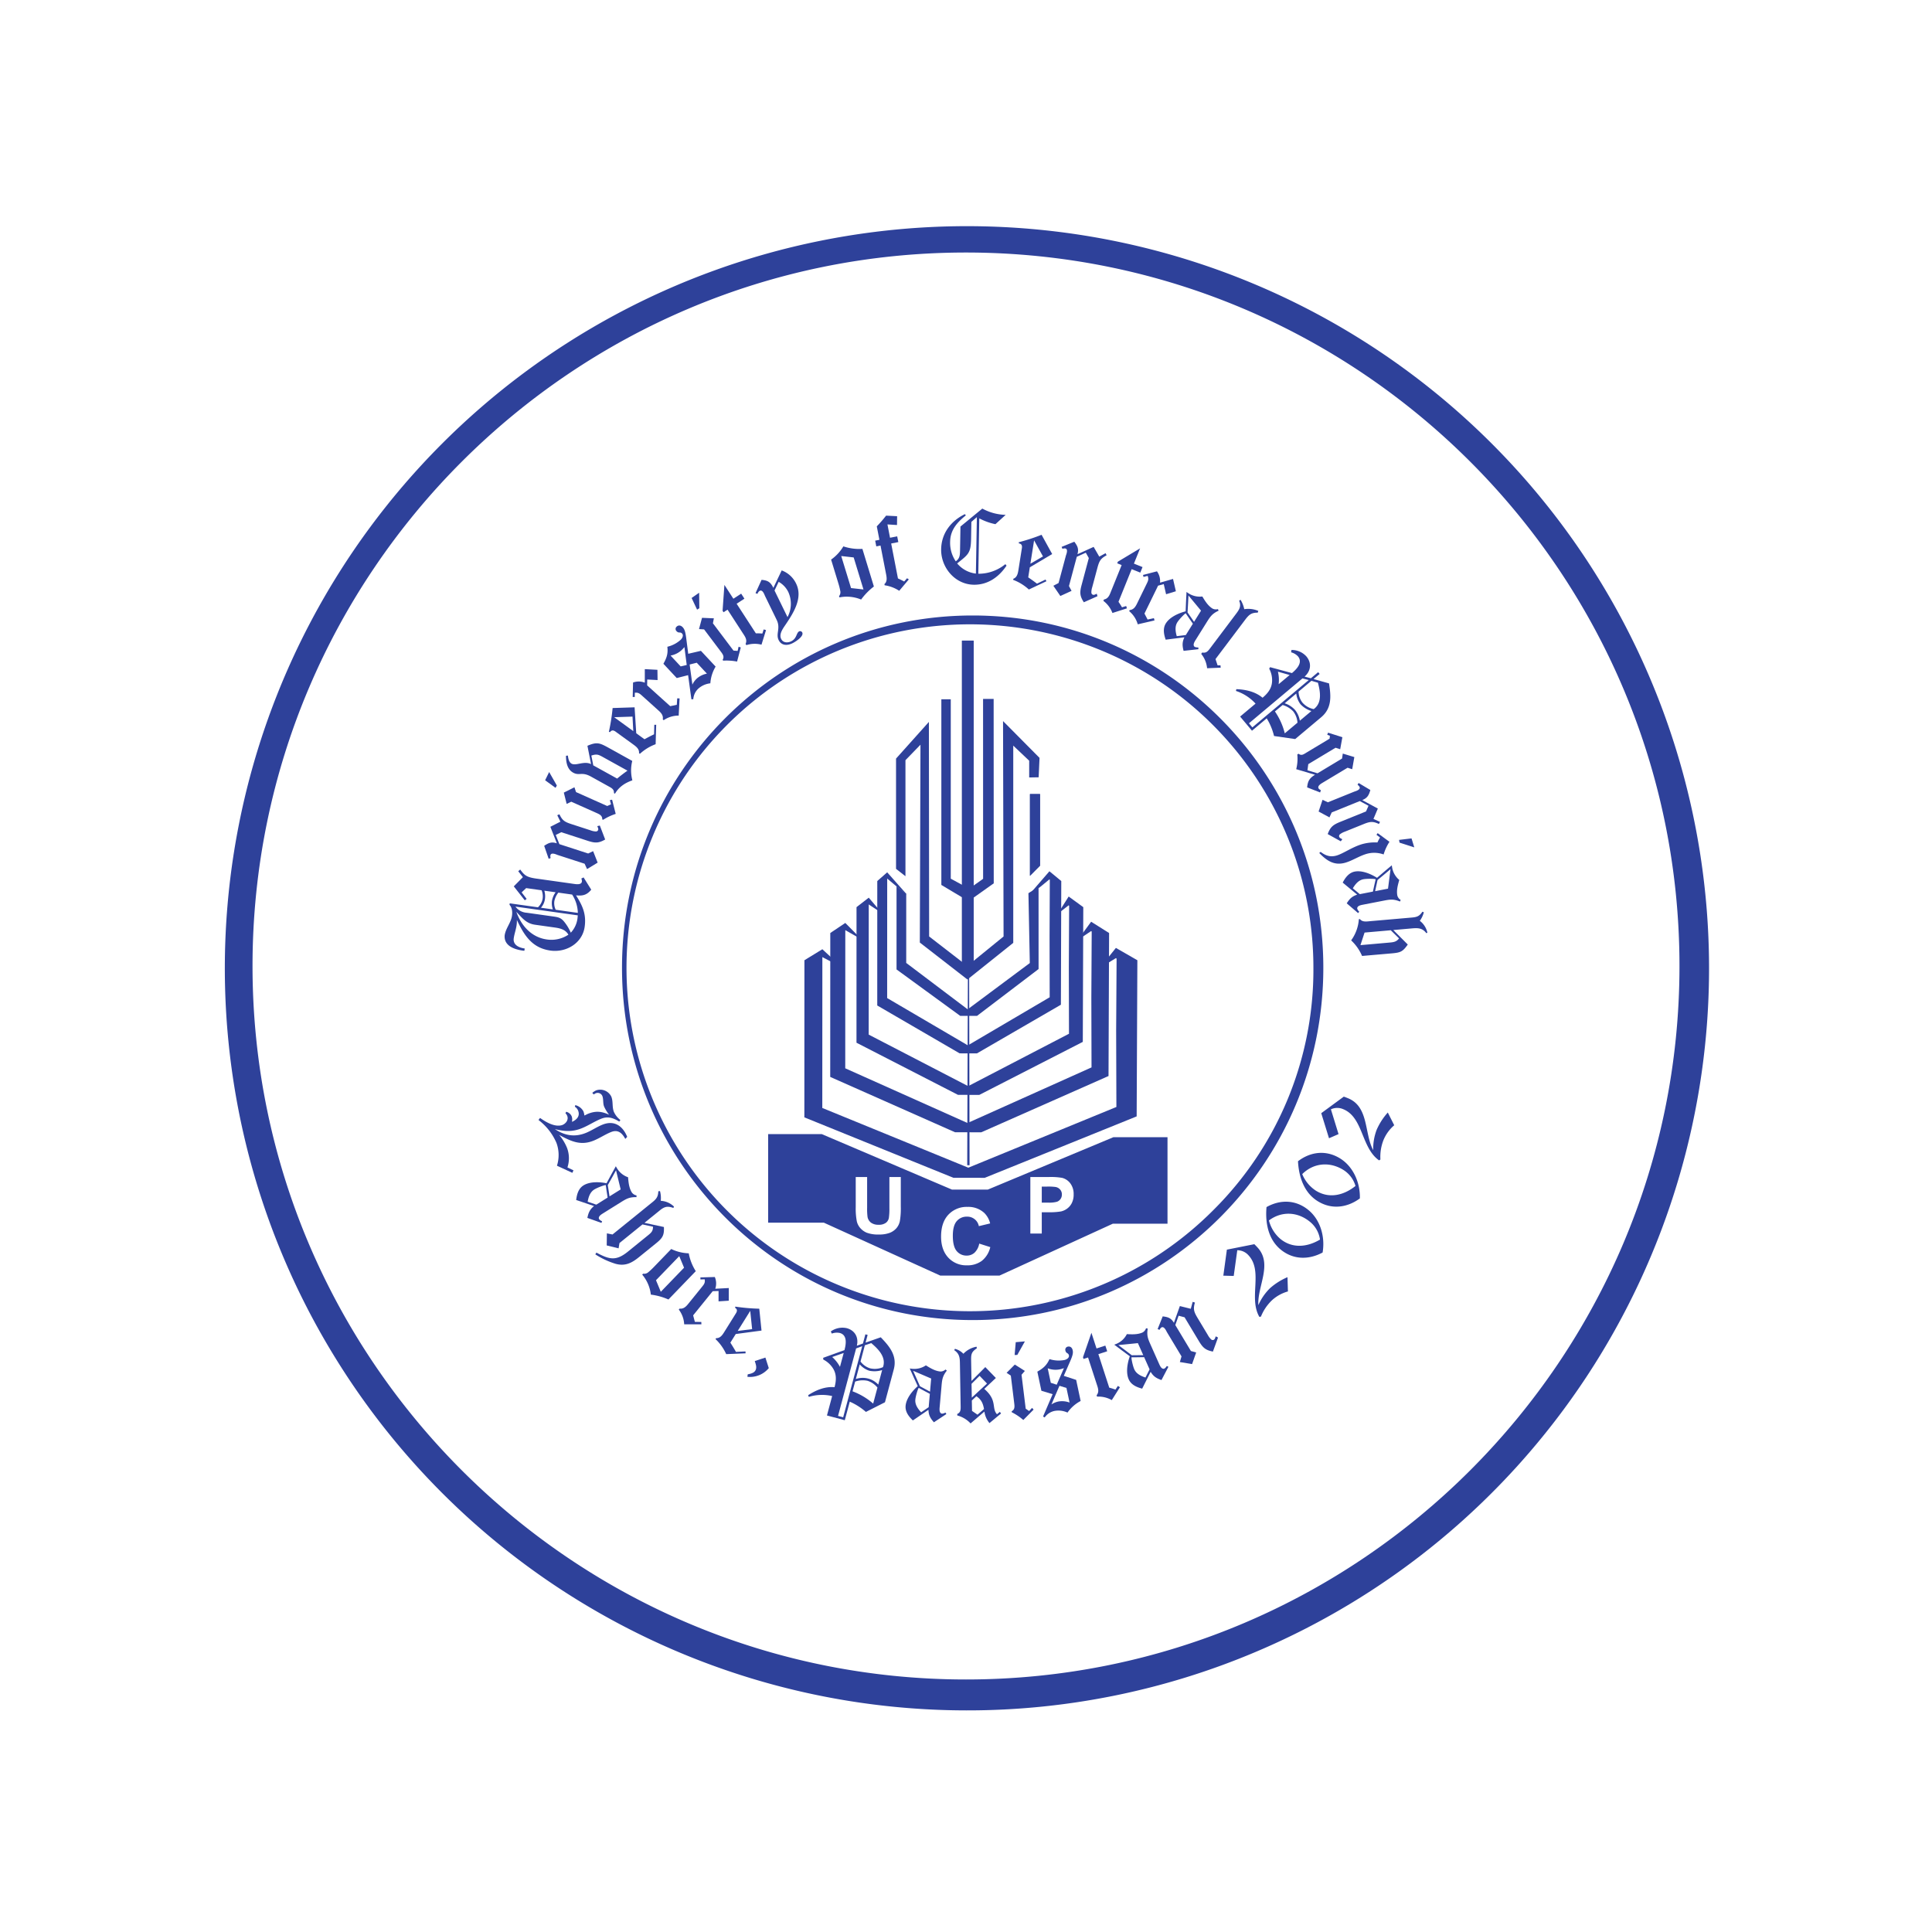 <svg id="Layer_1" data-name="Layer 1" xmlns="http://www.w3.org/2000/svg" viewBox="0 0 1000 1000"><title>university-of-central-punjab-Logo-Design-1</title><path d="M489.841,731.91l-.5-.788a3.449,3.449,0,0,1-1.835.586c-1.3-.293-1.262-1.946-1.158-3.2l.1-1.081.865-9.8c.307-3.6.523-5.364,2.776-8.2l-.7-.579a3.762,3.762,0,0,1-2.672,1.039c-2.734-.251-5.245-1.785-7.478-3.187a10.668,10.668,0,0,1-7.163,1.778c-.4-.027-1.186-.16-1.186-.16L473,713.034l2.03,4.43s-5.824,4.841-6.292,10.191c-.272,3.083,1.64,5.538,3.76,7.561l8.064-5.5c.1,2.832,1,4.394,2.825,6.459Zm-11.523-12.033,2.964,1.584-.607,6.9L476.769,731c-1.681-1.806-3.216-3.955-2.993-6.522.189-2.106,1.521-6.236,1.8-6.1Zm3.655-6.347-.593,6.787-2.8-1.507-2.414-1.3-1.918-4.36-1.625-3.641Z" fill="#2e419a" fill-rule="evenodd"/><path d="M302.061,454.157l-1.179.579a2.9,2.9,0,0,1,.294,1.6c-.231,1.646-2.672,1.367-3.753,1.214L278.9,454.938l-1.472-.2c-5.155-.733-6.083-1.9-8.182-4.674l-1,.893,2.4,3.055-4.708,4.771,5.684,7.213.97-.726L270,461.892l2.337-2.211,7.987,1.123a8.164,8.164,0,0,1,.509,4.576,8,8,0,0,1-2.386,4.234l-14.613-2.051-.112.782c1.367,1.409,1.556,3.745,1.283,5.622-.509,3.683-3.285,6.522-3.794,10.205-.418,5.434,5.043,7.247,9.354,7.854a4.349,4.349,0,0,0,.858.056l.161-1.137c-2.832-.39-6.167-1.779-5.672-5.294.321-2.274,1.152-4.464,1.465-6.732a14.715,14.715,0,0,0,.154-2.755c3.787,7.987,7.84,14.509,17.362,15.848,8.161,1.144,16.546-3.8,17.731-12.3.914-6.515-1.067-10.889-4.471-16.281,3.474.37,5.629-.188,7.868-2.937Zm-2.978,18.352-11.447-1.618a7.811,7.811,0,0,1-.725-4.311A10,10,0,0,1,289,462.025l7.136,1a18.249,18.249,0,0,1,2.951,9.487M286.157,470.7l-6.166-.865a8.484,8.484,0,0,0,2.03-4.22,10.25,10.25,0,0,0-.272-4.6l5.831.817a10.646,10.646,0,0,0-1.911,4.582,9.826,9.826,0,0,0,.488,4.29m-19.378-1.451,32.29,4.535c-.07.516-.077.976-.147,1.478a13.284,13.284,0,0,1-3.48,7.492,24.185,24.185,0,0,0-3.327-5.552c-1.668-2.086-2.944-2.435-5.5-2.8l-12-1.695-2-.272a7.9,7.9,0,0,1-5.839-3.188M294.2,483.788a15.888,15.888,0,0,1-11.217,2.47c-7.868-1.116-13.155-7.06-15.722-14.286,3.069,3.2,5.043,6.027,9.745,6.682l10.03,1.409c2.832.391,5.636,1.019,7.164,3.725" fill="#2e419a" fill-rule="evenodd"/><path d="M284,444.517l1.019-.391a2.891,2.891,0,0,1-.1-1.534c.342-1.039,1.59-.816,2.623-.474.432.146.85.334,1.116.425l13.937,4.52,1.269,2.769,5.476-3.341L307,440.562l-2.56,1.207-14.913-4.841-1.877-4.764,2.867-1.416,13.6,4.422c3.809,1.242,5.636,1.353,9.117-.642l-2.769-7.226-1.3.3c.209.669.662,1.3.432,2.009a1.239,1.239,0,0,1-1.207.753,8.7,8.7,0,0,1-2.7-.579l-.817-.265-9.144-2.972c-3.425-1.109-4.681-1.883-6.166-5.078l-1.123.488,1.618,3.349-5.19,2.643,3.355,8.552c-2.769-.9-4.248-.244-6.557,1.3Z" fill="#2e419a" fill-rule="evenodd"/><path d="M316.822,413.918l-1.165.231.606,2.155-1.96.886-16.148-7.206-.83-2.49-5.49,2.755L293.3,416.1l2.386-1.137,12.807,5.706.523.237c1.507.67,2.776,1.36,2.706,3.209l.468.2a28.5,28.5,0,0,1,6.5-3.048Zm-29.269-6.138.662-1.214-3.976-6.968-2.086,4.262Z" fill="#2e419a" fill-rule="evenodd"/><path d="M305.933,395.507c-3.641-1.821-7.784,1.053-10.135-.251-1.381-.83-1.654-2.686-1.877-4.179l-.969.112c.014,3.278.565,7,3.725,8.74s4.45-.607,9.207,2.03l8.657,4.8.948.523c1.305.726,2.449,1.486,2.274,3.223l.552.307c2.092-3.551,5.182-5.573,9-6.913a20.24,20.24,0,0,1-.056-10.044l-12.067-6.69c-4.751-2.63-6.153-3.285-11.14-1.144Zm13.5,7.484-12.361-6.842-.99-5.072c2.888-.948,3.69-.5,6.34.97l12.361,6.843c-1.821,1.283-3.62,2.644-5.35,4.1" fill="#2e419a" fill-rule="evenodd"/><path d="M339.646,375.156l-.984-.007-.119,4.932c-1.715.809-3.341,1.681-4.959,2.553l-4.262-3.105-.858-13.42-11.37.369a101.419,101.419,0,0,1-1.946,12.312l.6.154c.872-1.214,1.849-.991,2.916-.224l.837.614,8.2,5.943c1.528,1.116,3.286,2.393,3.056,4.562l.46.335a24.669,24.669,0,0,1,8.141-4.973Zm-11.852,3.271-9.9-7.2,9.494-.314Z" fill="#2e419a" fill-rule="evenodd"/><path d="M327.487,360.737l1.053.028.049-2.2c1.73-.209,2.5.4,3.809,1.591l8.545,7.694c1.409,1.255,2.448,2.588,2.106,4.506l.461.425a13.7,13.7,0,0,1,7.778-2.392l.467-8.9-1.221-.021-.23,3.342-3.4.7-11.942-10.756.042-3.048,5.357.293-.077-5.309-6.536-.349v7.011a8.511,8.511,0,0,0-6.082-.077Z" fill="#2e419a" fill-rule="evenodd"/><path d="M357.872,361.96l.97-.048a8.241,8.241,0,0,1,2.671-5.532,11.173,11.173,0,0,1,6.166-2.7,19.094,19.094,0,0,1,2.728-8.649l-7.61-8.161-6.571,1.52-1.053-8.182c-.412-3.139-.817-4.478-1.786-5.532-1.018-1.088-2.225-1.206-3.139-.348a1.577,1.577,0,0,0-.091,2.336c1.249,1.347,1.863.154,2.909,1.284.711.753.37,2.155-.795,3.251a15.775,15.775,0,0,1-6.85,3.564c.377,3.251-.147,5.462-2.044,8.8l6.906,7.394,5.88-1.493Zm2.769-18.931,5.26,5.643a11.16,11.16,0,0,0-5.141,2.462,9.728,9.728,0,0,0-2.379,3.237l-1.423-10.421Zm-8.328,1.9-5.225-5.615a11.387,11.387,0,0,0,5.6-2.713,14.59,14.59,0,0,0,1.556-1.689l1.206,9.278Z" fill="#2e419a" fill-rule="evenodd"/><path d="M383.43,335.119l-1.137-.37-.5,2.169-2.141-.174-10.645-14.118.489-2.581-6.132-.258-1.556,5.824,2.63.168,8.441,11.2.341.454c1,1.325,1.765,2.532.809,4.122l.307.4a28.689,28.689,0,0,1,7.171.474Zm-22.621-19.566,1.165-.733-.1-8.029-3.9,2.721Z" fill="#2e419a" fill-rule="evenodd"/><path d="M374.007,316.125l.5.767,2.072-1.339,7.875,12.138.593.913c1,1.535,1.653,2.958.865,4.688l.411.628a13.957,13.957,0,0,1,7.82-.238l2.351-7.533-1.207-.37-.7,2.156a30.176,30.176,0,0,0-3.362-.126l-9.947-15.318,4.032-2.616-1.681-2.6-4.032,2.623-4.646-7.15Z" fill="#2e419a" fill-rule="evenodd"/><path d="M391.055,307l1.018.391a2.776,2.776,0,0,1,1.144-1.57c1.067-.53,1.807.579,2.3,1.612.2.4.356.844.481,1.095l5.546,11.37.474.984c2.128,4.366-.586,7.156,1,10.393,1.423,2.937,4.45,2.992,7.129,1.681,1.59-.774,6.068-3.6,5.092-5.6a1.248,1.248,0,0,0-1.556-.586c-1.6.788-1.137,3.683-4.171,5.162-1.856.9-4.185.83-5.19-1.235-1.3-2.672,1.214-5.734,2.567-7.8,4.018-5.978,8.726-13.553,5.19-20.807a13.446,13.446,0,0,0-7.478-6.85l-4.311,9.04c-1.437-2.93-2.783-3.872-6.11-4.151Zm9.835-1.36,2.141-4.485a12.127,12.127,0,0,1,5.016,5.322,14.671,14.671,0,0,1-.432,12.947Z" fill="#2e419a" fill-rule="evenodd"/><path d="M446.377,284.1a26.011,26.011,0,0,1-9.857-1.3,22.291,22.291,0,0,1-6.34,6.85l3.794,12.409a34.222,34.222,0,0,1,1,4.067,3.175,3.175,0,0,1-.691,2.435l.2.648a19.412,19.412,0,0,1,11.231,1.116,32.593,32.593,0,0,1,6.606-6.752l-.419-1.367Zm-10.958,3.7,6.445.725,5.071,16.581-6.438-.726Z" fill="#2e419a" fill-rule="evenodd"/><path d="M470.408,299.885l-.921-.586-1.479,1.688c-1.046-.551-2.142-1.1-3.23-1.59l-3.509-18.081,3.7-.725-.579-2.972-3.711.719-1.339-6.9,4.953.314.056-4.562-5.713-.293a64.012,64.012,0,0,1-4.813,5.545l1.36,6.962-2.19.432.572,2.972,2.19-.426,2.839,14.6c.362,1.863.774,3.99-.823,5.35l.118.614a18.632,18.632,0,0,1,7.548,2.853Z" fill="#2e419a" fill-rule="evenodd"/><path d="M520.366,292.009a21.767,21.767,0,0,1-13.993,4.959l.5-28.662a30.955,30.955,0,0,0,8.357,3.007l5.3-4.82a26.6,26.6,0,0,1-12.081-3.251l-11.321,9.3-.21,12.131c-.042,2.518-.083,4.408-2.225,5.852a16.945,16.945,0,0,1-2.909-10.121c.105-6.118,3.614-10,8.141-13.651l-.51-.635c-7.219,3.53-12.137,9.919-12.276,18.157-.168,9.438,7.122,18.206,16.845,18.38,7.324.126,13.065-4.01,17-9.891Zm-14.739-24.351-.51,29.234a14.937,14.937,0,0,1-9.689-5.267c5.685-4.59,7.073-5.2,7.2-12.695l.154-8.8Z" fill="#2e419a" fill-rule="evenodd"/><path d="M541.62,300.854l-.439-.885L536.73,302.1c-1.492-1.165-3.006-2.218-4.52-3.264l.823-5.2,11.572-6.864-5.489-9.968a99.657,99.657,0,0,1-11.851,3.864l.139.6c1.465.238,1.723,1.2,1.514,2.5l-.161,1.018-1.583,10c-.3,1.862-.635,4.011-2.679,4.785l-.083.565a24.9,24.9,0,0,1,8.126,4.994Zm-8.294-9.082,1.918-12.088,4.59,8.315Z" fill="#2e419a" fill-rule="evenodd"/><path d="M549.489,283.066l.439,1.012a2.785,2.785,0,0,1,1.528-.189c1.053.286.892,1.542.614,2.588-.126.447-.294.879-.37,1.151l-3.788,14.147-2.693,1.416,3.621,5.294,5.8-2.651-1.346-2.49,4.053-15.151,4.66-2.12,1.562,2.783-3.7,13.818c-1.039,3.865-1.06,5.7,1.123,9.062l7.059-3.139-.37-1.277c-.655.237-1.262.725-1.981.53a1.226,1.226,0,0,1-.809-1.172,8.648,8.648,0,0,1,.433-2.713l.223-.83,2.49-9.292c.935-3.48,1.633-4.771,4.744-6.431l-.538-1.088-3.264,1.786-2.909-5.044-8.37,3.8c.753-2.818.021-4.255-1.639-6.48Z" fill="#2e419a" fill-rule="evenodd"/><path d="M578.618,290.716l-.349.844,2.288.928-5.427,13.421-.4,1c-.683,1.695-1.478,3.049-3.348,3.4L571.1,311a13.993,13.993,0,0,1,4.688,6.285l7.505-2.4-.376-1.206-2.177.662a32.249,32.249,0,0,0-1.82-2.839l6.829-16.908,4.464,1.792,1.158-2.867-4.457-1.792,3.194-7.91Z" fill="#2e419a" fill-rule="evenodd"/><path d="M591.614,297.6l.271,1.026,2.121-.565c.67,1.611.3,2.511-.481,4.1L588.481,312.5c-.823,1.7-1.806,3.062-3.745,3.264l-.279.565a13.806,13.806,0,0,1,4.443,6.815l8.677-2.009-.313-1.171-3.272.7-1.618-3.083,7.052-14.446,2.93-.8,1.206,5.238,5.071-1.534-1.472-6.383-6.731,1.932a8.534,8.534,0,0,0-1.59-5.873Z" fill="#2e419a" fill-rule="evenodd"/><path d="M620.317,336.027l-.091-.935a3.532,3.532,0,0,1-1.9-.307c-1.018-.844-.23-2.309.426-3.383l.579-.921,5.217-8.349c1.912-3.048,2.9-4.527,6.2-6.041l-.355-.823a3.769,3.769,0,0,1-2.853-.3c-2.33-1.465-3.865-3.976-5.211-6.229a10.671,10.671,0,0,1-7.192-1.66c-.348-.21-1-.691-1-.691l-.258,5.176-.2,4.862s-7.381,1.66-10.234,6.222c-1.639,2.616-1.053,5.685-.09,8.447l9.689-1.234c-1.2,2.56-1.109,4.366-.419,7.017Zm-4.8-15.96,1.911,2.762-3.655,5.867-4.687.579c-.67-2.379-1.068-4.988.293-7.171,1.13-1.793,4.2-4.862,4.373-4.618Zm6.132-3.99-3.607,5.776-1.806-2.616-1.563-2.253.272-4.764.2-3.99Z" fill="#2e419a" fill-rule="evenodd"/><path d="M631.82,345.594l-.1-1.214h-1.5l-1.075-3.244,15.221-20.187c2-2.65,3.208-3.885,6.612-3.836l.321-.907a13.262,13.262,0,0,0-7.275-.893,15.711,15.711,0,0,0-1.912-4.876l-.746.51c1.207,2.776.14,4.485-1.576,6.759l-13.5,17.92c-1.172,1.548-2.016,2.49-4.032,2.113l-.523.691a13.842,13.842,0,0,1,3.055,7.45Z" fill="#2e419a" fill-rule="evenodd"/><path d="M641.886,370.892l6.138,7.325,7.624-6.4a31.621,31.621,0,0,1,3.795,9.138l10.944,1.583,13.456-11.293c5.615-4.708,5.106-10.937,4.053-17.522l-8.008-2.246,3.16-2.651-.775-.914-3.766,3.16-3.265-.858c3.307-2.909,3.8-7.052.921-10.47a10.163,10.163,0,0,0-7.708-3.313l-.181,1.206a7.423,7.423,0,0,1,3.55,2.086c2.686,3.209-.7,6.641-3.111,8.664L657.4,345.327l-.474.768a12.566,12.566,0,0,1,1.5,6.591c-.16,3.635-2.246,6.216-4.924,8.462-3.781-3.167-8.727-4.262-13.581-4.437l-.2.921a23.5,23.5,0,0,1,10.149,6.564Zm4.569,3.488,27.7-23.242,3.251.851-29.186,24.5Zm13.448-6.138,3.99-3.335a12.182,12.182,0,0,1,5.483,3.314,10.835,10.835,0,0,1,2.2,5.838L665,379.577a34.789,34.789,0,0,0-5.1-11.335m5.044-4.213,6-5.051a11.219,11.219,0,0,0,2.156,5.5,13.062,13.062,0,0,0,5.671,3.544l-5.964,5.008a12.3,12.3,0,0,0-2.483-5.539,12.141,12.141,0,0,0-5.378-3.466m7.184-6.041,6.662-5.6,3.369.984c1.158,4.409,2.211,10.024-1.73,13.33-.14.119-.349.223-.481.328a10.469,10.469,0,0,1-5.8-3.348,9.773,9.773,0,0,1-2.023-5.7m-10.672-10.317,6.069,1.716-5.7,4.771a18.306,18.306,0,0,0-.37-6.487" fill="#2e419a" fill-rule="evenodd"/><path d="M687.387,379.225l-.4,1.109,1.367.5-.16,1.5-11.866,7.136-1.032.627c-1.081.635-1.953.963-3.174.028l-.641.384a21.583,21.583,0,0,1-.566,7.617l9.745,2.888c-2.839,1.709-3.781,3.271-4.087,6.529l6.724,2.637.391-1.235a2.156,2.156,0,0,1-1.166-.83c-.767-1.276,1.144-2.427,1.982-2.93l13-7.805,2.393.76L701,391.864l-5.971-1.813-.391,2.574-12.7,7.631-5.2-1.549.425-3.188,14.119-8.489,2.4.767,1.13-6.222Z" fill="#2e419a" fill-rule="evenodd"/><path d="M703.193,405.267l-.53.955a2.9,2.9,0,0,1,1.06,1.117c.411,1-.7,1.632-1.709,2.043-.418.168-.865.293-1.13.4L687.3,415.27l-2.749-1.3-2.043,6.069,5.608,3.041,1.179-2.567,14.537-5.88,4.506,2.434L707.05,420l-13.26,5.364c-3.711,1.5-5.19,2.588-6.571,6.355l6.759,3.746.8-1.068c-.586-.376-1.339-.565-1.611-1.255a1.215,1.215,0,0,1,.44-1.353,9.06,9.06,0,0,1,2.434-1.3l.8-.321,8.915-3.6c3.334-1.353,4.792-1.563,7.986-.077l.545-1.088-3.39-1.528,2.274-5.364-8.071-4.387c2.707-1.1,3.418-2.553,4.193-5.218Z" fill="#2e419a" fill-rule="evenodd"/><path d="M713.077,431.234l-.628.851,1.862,1.4a25.34,25.34,0,0,0-1.367,2.574,24.42,24.42,0,0,0-8.154.934c-5.085,1.556-9.431,4.751-12.877,5.8-3.236.984-5.831.112-8.356-1.869l-.719.579c3.934,4.059,7.862,6.745,13.721,4.959,3.606-1.109,6.836-3.285,10.5-4.415a14.4,14.4,0,0,1,9.1.216,25.438,25.438,0,0,1,3.027-6.55Zm11.063,3.494.258,1.416,7.631,2.456-1.423-4.646Z" fill="#2e419a" fill-rule="evenodd"/><path d="M702.935,472.606l.62-.7a3.425,3.425,0,0,1-1.06-1.611c-.09-1.318,1.514-1.751,2.756-1.988l1.067-.209,9.661-1.877c3.536-.69,5.287-.969,8.649.412l.363-.823a3.728,3.728,0,0,1-1.73-2.288c-.523-2.7.265-5.525,1-8.057a10.786,10.786,0,0,1-3.69-6.4c-.07-.4-.175-1.193-.175-1.193l-3.955,3.327-3.7,3.167s-6.25-4.255-11.53-3.237c-3.028.593-4.876,3.112-6.23,5.706l7.5,6.229c-2.685.872-3.948,2.17-5.413,4.5Zm8.4-14.4-.712,3.285-6.786,1.318-3.621-3.02c1.277-2.121,2.916-4.185,5.441-4.681,2.086-.4,6.425-.251,6.369.056Zm7.1,1.764-6.682,1.305.676-3.111.593-2.679,3.662-3.041,3.055-2.574Z" fill="#2e419a" fill-rule="evenodd"/><path d="M703.339,475.773a21.078,21.078,0,0,1-3.982,10.965A23.9,23.9,0,0,1,705,494.8l15.619-1.36c4.394-.391,5.5-.949,8.042-4.555l-7.484-7.5,9.738-.858c3.139-.272,5.336-.174,7.345,2.462l.55-.216a10.374,10.374,0,0,0-3.919-6.152,12.738,12.738,0,0,0,2.078-4.437l-.718-.279c-1.577,2.26-2.686,2.763-5.413,3.007l-21.443,1.869-1.416.133c-1.542.132-3.1.09-4.074-1.2Zm16.525,5.727,4.269,4.213c-1.227,1.723-2.818,1.981-4.8,2.148l-15.172,1.34,2.135-6.509Z" fill="#2e419a" fill-rule="evenodd"/><path d="M296.244,607.058l.593-1.29-3.139-1.5a15.163,15.163,0,0,0-.216-10.156,25.277,25.277,0,0,0-4.067-6.69c6.006,3.244,11.021,5.727,17.815,2.979,3.125-1.256,5.93-3.195,9.006-4.437,3.55-1.437,5.692.349,7.415,3.544l.983-1.081c-2.3-5.664-6.689-8.769-12.842-6.278-2.971,1.2-5.566,3.041-8.531,4.241-5.629,2.274-10.874,1.493-16.043-1.967,4.876,1.234,9.068,1.52,13.895-.44,3.453-1.388,6.55-3.508,10-4.9,3.5-1.416,6.152-.509,9.41,1.444l.606-.795a11.131,11.131,0,0,1-3.368-4.206c-1.026-2.539-.315-5.357-1.34-7.9a6.382,6.382,0,0,0-7.854-3.251,8.223,8.223,0,0,0-2,1.3l.753.816a5.862,5.862,0,0,1,.893-.558,2.633,2.633,0,0,1,3.537,1.29c.711,1.751.216,3.739.941,5.539a20.092,20.092,0,0,0,2.574,4.213c-3.864-1.765-6.892-2.093-10.93-.467-.635.258-1.221.627-1.863.878a7.6,7.6,0,0,0-.516-2.19,6.468,6.468,0,0,0-4.192-3.181l-.216.83a4.205,4.205,0,0,1,1.667,1.974c1.157,2.867-.719,4.793-3.188,5.853a5.029,5.029,0,0,0-.154-2.958,4.143,4.143,0,0,0-2.825-2.26l-.369.768a3.773,3.773,0,0,1,.9,1.311c.838,2.065-.655,4.025-2.511,4.771-3.8,1.291-8.51-1.5-11.537-3.662l-.809,1.06a29.418,29.418,0,0,1,9.34,11.963,18.234,18.234,0,0,1,.216,11.705Z" fill="#2e419a" fill-rule="evenodd"/><path d="M311.318,632.982l.321-.878a3.5,3.5,0,0,1-1.569-1.11c-.544-1.213.8-2.183,1.869-2.852l.914-.572,8.356-5.211c3.056-1.918,4.583-2.8,8.225-2.714l.041-.9a3.745,3.745,0,0,1-2.434-1.521c-1.458-2.33-1.737-5.26-1.954-7.882a10.679,10.679,0,0,1-5.74-4.653c-.217-.335-.593-1.046-.593-1.046l-2.5,4.527-2.316,4.29s-7.366-1.751-11.928,1.1c-2.616,1.639-3.439,4.638-3.781,7.554l9.243,3.132c-2.191,1.779-2.909,3.446-3.446,6.139Zm2.671-16.448.524,3.321-5.867,3.669L304.175,622c.439-2.434,1.235-4.952,3.418-6.313,1.793-1.116,5.895-2.546,5.95-2.239Zm7.269-.893-5.775,3.607-.475-3.146-.419-2.707,2.337-4.15,1.926-3.5Z" fill="#2e419a" fill-rule="evenodd"/><path d="M314.038,644.633l6.146,1.507.453-2.728,11.907-9.647L338,634.944c-.007,2.079-.718,2.937-2.316,4.234l-10.672,8.65c-6.181,5-9.626,4.115-16.3.516l-.579.914a41.674,41.674,0,0,0,10.512,4.889c4.9,1.34,8.3-.383,12.033-3.411l8.852-7.163c3.425-2.777,4.3-4.151,4.108-8.476l-10.072-2.162,7.959-6.445c2.448-1.981,3.989-2.344,7.01-1.256l.321-.7a10.6,10.6,0,0,0-6.85-2.993,13.639,13.639,0,0,0-.4-5.043l-.865.1c-.076,2.644-.9,3.9-2.895,5.518l-20.814,16.853-2.909-.586Z" fill="#2e419a" fill-rule="evenodd"/><path d="M360.132,657.955a25.785,25.785,0,0,1-3.634-9.242,22.591,22.591,0,0,1-9.068-2.225l-9.019,9.34a35.52,35.52,0,0,1-3.069,2.846,3.175,3.175,0,0,1-2.456.572l-.481.488a19.435,19.435,0,0,1,4.471,10.359,32.185,32.185,0,0,1,9.11,2.525l1-1.04Zm-8.551-7.777,2.49,5.985-12.04,12.465-2.49-5.985Z" fill="#2e419a" fill-rule="evenodd"/><path d="M362.525,661.186l.028,1.054,2.19-.07c.307,1.723-.265,2.511-1.381,3.892L356.128,675c-1.192,1.472-2.455,2.581-4.394,2.337l-.4.488a13.715,13.715,0,0,1,2.8,7.638l8.907-.007-.049-1.207-3.334-.056-.886-3.369,10.122-12.5,3.034-.111-.007,5.371,5.294-.342.008-6.557-7,.37a8.552,8.552,0,0,0-.237-6.076Z" fill="#2e419a" fill-rule="evenodd"/><path d="M385.921,700.483l-.063-.983-4.932.23c-.928-1.66-1.9-3.216-2.888-4.778l2.79-4.464,13.33-1.786L393,677.381a99.817,99.817,0,0,1-12.416-1.082l-.1.614c1.262.789,1.115,1.772.411,2.888l-.551.879-5.364,8.594c-.99,1.6-2.148,3.439-4.325,3.355l-.3.488a24.749,24.749,0,0,1,5.525,7.778Zm-4.088-11.593,6.487-10.379.976,9.444Z" fill="#2e419a" fill-rule="evenodd"/><path d="M397.919,708.134l-1.751-5.462-5.5,1.807c.474,1.542,1.2,3.223.369,4.792-.753,1.409-2.5,1.779-4.017,2.079l-.161,1.276a12.593,12.593,0,0,0,11.064-4.492" fill="#2e419a" fill-rule="evenodd"/><path d="M428.031,732.645l9.229,2.462,2.574-9.605a32.216,32.216,0,0,1,8.357,5.308l9.863-4.994,4.548-16.965c1.9-7.073-2.093-11.872-6.731-16.671l-7.848,2.755,1.067-3.983-1.165-.314-1.269,4.757L443.5,696.56c1.033-4.283-.948-7.952-5.26-9.11a10.275,10.275,0,0,0-8.216,1.709l.53,1.1a7.345,7.345,0,0,1,4.115-.314c4.039,1.074,3.237,5.838,2.421,8.879L426.079,702.8l.048.9a12.67,12.67,0,0,1,5.009,4.534c1.96,3.077,1.723,6.4.823,9.766-4.925-.425-9.592,1.514-13.672,4.157l.355.865a23.511,23.511,0,0,1,12.082-.432Zm5.741.23,9.354-34.926,3.16-1.172-9.863,36.809Zm7.5-12.737,1.353-5.03a12.129,12.129,0,0,1,6.383-.418,10.822,10.822,0,0,1,5.162,3.515L451.95,726.5a34.785,34.785,0,0,0-10.679-6.361m1.709-6.355L445,706.207a11.1,11.1,0,0,0,4.932,3.279,13.133,13.133,0,0,0,6.661-.342l-2.009,7.513a10.989,10.989,0,0,0-11.607-2.874m2.428-9.061,2.245-8.413,3.321-1.116c3.473,2.951,7.561,6.941,6.229,11.914-.042.168-.153.37-.2.537a10.385,10.385,0,0,1-6.669.586,9.7,9.7,0,0,1-4.924-3.508m-14.663-2.337,5.95-2.079-1.932,7.185a18.206,18.206,0,0,0-4.018-5.106" fill="#2e419a" fill-rule="evenodd"/><path d="M518.134,731.624l-.593-.844L516.02,732c-2.86-3.153.216-6.99-6.117-12.71a3.838,3.838,0,0,0-.461-.39l6.013-5.657-5.469-5.637-7.142,7.171-.189-10.526c-.055-3.257.1-4.464,2.979-6.4l-.189-.8a12.41,12.41,0,0,0-6.794,3.662,8.959,8.959,0,0,0-4.394-2.56l-.335.7c2.428,1.619,2.867,3.5,2.923,6.362l.383,22.593c.028,1.661.063,3.314-1.757,4.046l.014.788a14.464,14.464,0,0,1,6.884,4.116l7.157-6.132a11.668,11.668,0,0,0,2.623,5.965Zm-15.018-1.339-.1-5.378,2.365-2.219c2.608,1.786,3.39,3.663,3.948,6.627l-3.376,2.923ZM503,723.414l-.133-7.143,4.165-4.143,3.843,4Z" fill="#2e419a" fill-rule="evenodd"/><path d="M534.993,729.607l-.8-.879-1.534,1.625-1.758-1.228-2.156-17.55,1.716-1.988L525.27,706.3l-4.255,4.262,2.19,1.464,1.709,13.91.069.572c.2,1.653.266,3.083-1.353,3.976l.063.5a28.616,28.616,0,0,1,5.971,4Zm-9.821-28.251,1.381-.056,3.927-7-4.736.411Z" fill="#2e419a" fill-rule="evenodd"/><path d="M539.883,733.2l.851.454a8.273,8.273,0,0,1,5.135-3.37,11.25,11.25,0,0,1,6.668.865,19.274,19.274,0,0,1,6.8-6l-2.316-10.917-6.41-2.093,3.306-7.547c1.256-2.895,1.611-4.262,1.311-5.65-.306-1.458-1.283-2.2-2.511-1.932a1.6,1.6,0,0,0-1.276,1.974c.376,1.785,1.514,1.081,1.834,2.587.21,1-.795,2.044-2.364,2.379a15.825,15.825,0,0,1-7.7-.474c-1.361,2.978-2.944,4.6-6.285,6.487l2.1,9.9,5.818,1.751Zm12.11-14.809,1.611,7.562a11.124,11.124,0,0,0-5.678-.551,10.107,10.107,0,0,0-3.711,1.541l4.157-9.654Zm-8.105-2.657-1.591-7.506a11.268,11.268,0,0,0,6.194.558,12.965,12.965,0,0,0,2.2-.642l-3.739,8.573Z" fill="#2e419a" fill-rule="evenodd"/><path d="M560.552,702.515l.285.872,2.337-.754,4.472,13.763.341,1.032c.559,1.751.823,3.286-.383,4.757l.23.712a13.836,13.836,0,0,1,7.624,1.8l4.213-6.669-1.06-.683-1.249,1.911a31.533,31.533,0,0,0-3.215-1L568.511,700.9l4.568-1.478-.955-2.944-4.569,1.486-2.637-8.113Z" fill="#2e419a" fill-rule="evenodd"/><path d="M604.762,707.461l-.823-.446a3.616,3.616,0,0,1-1.319,1.409c-1.269.362-2.044-1.109-2.566-2.253l-.44-.984-4-9c-1.472-3.293-2.141-4.932-1.549-8.517l-.886-.168a3.737,3.737,0,0,1-1.834,2.2c-2.518,1.117-5.448.984-8.085.837a10.669,10.669,0,0,1-5.4,5.037c-.369.16-1.123.432-1.123.432l4.144,3.111,3.913,2.888s-2.748,7.045-.558,11.963c1.256,2.818,4.116,4.046,6.955,4.792l4.387-8.712c1.451,2.427,3,3.355,5.6,4.269Zm-15.918-4.946,3.362-.055,2.818,6.326L592.883,713c-2.344-.774-4.729-1.9-5.776-4.255-.865-1.932-1.695-6.194-1.381-6.2Zm.126-7.317,2.776,6.229-3.181.028-2.748.028-3.781-2.881-3.2-2.385Z" fill="#2e419a" fill-rule="evenodd"/><path d="M599.182,687.944l1.025.376a2.871,2.871,0,0,1,.935-1.227c.935-.551,1.73.432,2.295,1.36.23.4.419.816.565,1.067l7.547,12.549-.858,2.916,6.32,1.074,2.128-6.013-2.728-.767-8.077-13.435,1.709-4.827,3.09.809,7.366,12.263c2.065,3.432,3.369,4.715,7.3,5.49l2.644-7.269-1.172-.621c-.293.635-.356,1.416-1,1.793a1.206,1.206,0,0,1-1.4-.223,8.831,8.831,0,0,1-1.666-2.2l-.44-.74-4.953-8.238c-1.848-3.09-2.3-4.492-1.325-7.882l-1.158-.363-.983,3.586-5.651-1.409-3.076,8.656c-1.5-2.5-3.048-2.971-5.8-3.32Z" fill="#2e419a" fill-rule="evenodd"/><path d="M633.194,660.28l5.378.147,1.842-13.3a7.667,7.667,0,0,1,5.782,2.587c7.729,8.287-.041,22.022,5.644,31.9l.816-.139a23.987,23.987,0,0,1,5.72-8.462,20.294,20.294,0,0,1,8.252-4.568l-.224-7.374a32.9,32.9,0,0,0-9.068,5.72,28.066,28.066,0,0,0-6.012,8.734c-.587-9.78,7.54-21.276-.461-29.862-.544-.579-1.046-1.123-1.632-1.674l-14.2,2.825Z" fill="#2e419a" fill-rule="evenodd"/><path d="M684.582,648.3c1.361-7.959-1.046-16.895-7.45-22.078-6.494-5.266-14.446-5.44-21.589-1.437-.7,8.043.824,16.714,7.45,22.078,6.439,5.224,14.426,5.287,21.589,1.437m-1.353-6.7c-6.543,3.907-14.23,4.751-20.452-.293A18.539,18.539,0,0,1,656.8,631.7c6.557-4.924,14.781-4.52,21.094.586a14.506,14.506,0,0,1,5.336,9.326" fill="#2e419a" fill-rule="evenodd"/><path d="M703.862,620.3c.245-8.064-3.39-16.588-10.449-20.836-7.157-4.3-15.053-3.376-21.575,1.59.418,8.064,3.139,16.435,10.449,20.822,7.1,4.276,15.018,3.223,21.575-1.576m-2.266-6.446c-5.951,4.779-13.442,6.69-20.3,2.56a18.576,18.576,0,0,1-7.262-8.7c5.818-5.783,14.007-6.529,20.982-2.351a14.547,14.547,0,0,1,6.579,8.489" fill="#2e419a" fill-rule="evenodd"/><path d="M687.889,589.156l4.938-2.141-3.948-12.828a7.711,7.711,0,0,1,6.334-.091c10.5,4.241,9.27,19.978,18.6,26.521l.684-.467a23.777,23.777,0,0,1,1.6-10.087,20.253,20.253,0,0,1,5.553-7.631l-3.327-6.592a33.011,33.011,0,0,0-5.8,9.019,27.958,27.958,0,0,0-1.758,10.457c-4.666-8.622-2.155-22.468-13.037-26.87-.739-.293-1.423-.579-2.19-.823l-11.663,8.559Z" fill="#2e419a" fill-rule="evenodd"/><path d="M576.288,588.615l-65.025,27.128h-18.5l-67.4-28.725H397.6v45.828h28.809l60.268,27.393h30.657l58.685-26.862H604.3V588.615ZM466.25,624.594a39.174,39.174,0,0,1-.481,7.436,8.172,8.172,0,0,1-1.779,3.676,8.877,8.877,0,0,1-3.425,2.393,15.144,15.144,0,0,1-5.629.879,16.542,16.542,0,0,1-6.369-.956,9.186,9.186,0,0,1-3.411-2.518,8.134,8.134,0,0,1-1.653-3.25,35.127,35.127,0,0,1-.579-7.415V609.228h5.9v15.841a32.544,32.544,0,0,0,.224,4.89,4.827,4.827,0,0,0,1.792,2.894,6.377,6.377,0,0,0,3.907,1.082,6,6,0,0,0,3.794-1.019,4.042,4.042,0,0,0,1.535-2.532,31.565,31.565,0,0,0,.272-4.973V609.228h5.9Zm41.937,28.021a12.425,12.425,0,0,1-7.75,2.316,12.6,12.6,0,0,1-9.585-3.962q-3.745-4-3.752-10.9,0-7.293,3.766-11.335a12.955,12.955,0,0,1,9.92-4.046,12.151,12.151,0,0,1,8.719,3.167,11.466,11.466,0,0,1,2.992,5.392l-5.845,1.4a6.068,6.068,0,0,0-6.159-4.911,6.676,6.676,0,0,0-5.3,2.337q-2.009,2.334-2.009,7.562,0,5.545,1.989,7.9a6.491,6.491,0,0,0,5.189,2.358,5.927,5.927,0,0,0,4.053-1.5,8.67,8.67,0,0,0,2.434-4.709l5.72,1.821a12.731,12.731,0,0,1-4.387,7.115m46.554-29.855a8.123,8.123,0,0,1-2.5,2.888,8.508,8.508,0,0,1-3.049,1.381,34.268,34.268,0,0,1-6.124.425h-3.844v11.029h-5.915V609.228h9.48a34.241,34.241,0,0,1,7.017.439,7.7,7.7,0,0,1,4.213,2.867,9.1,9.1,0,0,1,1.7,5.692,9.532,9.532,0,0,1-.984,4.534" fill="#2e419a" fill-rule="evenodd"/><path d="M546.322,614.374a28.632,28.632,0,0,0-4.255-.2h-2.846v8.3h3.229a15.271,15.271,0,0,0,4.674-.46,3.88,3.88,0,0,0,2.5-3.711,3.736,3.736,0,0,0-.935-2.63,4.054,4.054,0,0,0-2.371-1.3" fill="#2e419a" fill-rule="evenodd"/><polygon points="500.786 603.127 501.7 603.127 501.769 603.107 501.818 603.058 501.839 602.988 501.553 468.843 501.853 468.78 502.069 469.436 501.176 469.477 501.127 474.723 501.058 488.674 500.974 508.596 500.876 531.789 500.793 555.548 500.716 577.137 500.66 593.864 500.639 602.988 500.66 603.058 500.716 603.107 500.786 603.127" fill="#2e419a" fill-rule="evenodd"/><rect x="497.919" y="331.581" width="6.02" height="168.43" fill="#2e419a"/><rect x="497.919" y="331.581" width="6.02" height="168.43" fill="#2e419a"/><polygon points="480.794 373.659 480.919 484.708 500.681 499.992 519.445 484.722 519.173 373.226 538.062 392.276 537.602 402.328 532.705 402.412 532.705 393.741 524.46 385.936 524.46 488.029 500.744 506.995 476.099 487.861 476.434 385.461 468.664 393.476 468.664 453.535 463.788 449.712 463.788 392.646 480.794 373.659" fill="#2e419a" fill-rule="evenodd"/><polygon points="533.11 453.305 533.11 411.02 538.32 411.02 538.32 448.059 533.11 453.305" fill="#2e419a" fill-rule="evenodd"/><polygon points="533.11 453.305 533.11 411.02 538.32 411.02 538.32 448.059 533.11 453.305" fill="#2e419a" fill-rule="evenodd"/><polygon points="487.24 361.942 492.115 361.942 492.115 454.807 501.637 459.982 508.856 454.876 508.835 361.761 514.311 361.761 514.36 457.213 501.33 466.463 487.24 458.043 487.24 361.942" fill="#2e419a" fill-rule="evenodd"/><polygon points="569.146 501.07 569.076 501.272 577.586 490.635 588.698 497.017 588.335 577.842 509.673 609.643 493.475 609.615 416.334 578.344 416.368 497.017 425.653 491.325 435.746 500.658 425.653 495.392 425.618 573.482 501.197 604.398 577.844 572.966 577.718 533.38 577.948 496.257 577.641 495.894 569.146 501.07" fill="#2e419a" fill-rule="evenodd"/><polygon points="557.699 486.643 557.636 486.817 564.772 477.086 574.063 482.925 573.77 556.948 507.887 586.078 494.319 586.05 429.72 557.409 429.754 482.925 437.525 477.714 445.979 486.266 437.525 481.432 437.497 552.951 500.8 581.272 564.974 552.484 564.877 516.233 565.065 482.227 564.807 481.892 557.699 486.643" fill="#2e419a" fill-rule="evenodd"/><polygon points="547.389 473.046 547.333 473.214 553.143 464.034 560.705 469.537 560.454 539.278 506.882 566.72 495.847 566.692 443.315 539.711 443.335 469.537 449.662 464.634 456.54 472.69 449.662 468.135 449.634 535.511 501.12 562.186 553.304 535.072 553.227 500.913 553.38 468.882 553.164 468.575 547.389 473.046" fill="#2e419a" fill-rule="evenodd"/><polygon points="538.209 459.238 532.943 462.796 543.182 450.965 549.314 456.022 549.119 520.043 505.648 545.239 496.691 545.211 454.064 520.441 454.078 456.022 459.212 451.516 469.34 462.942 464.178 458.917 459.212 454.732 459.191 516.597 500.967 541.081 543.315 516.186 543.252 484.831 543.378 455.423 543.203 455.137 538.209 459.238" fill="#2e419a" fill-rule="evenodd"/><polygon points="464.046 458.693 469.061 462.599 469.061 498.411 500.862 522.428 533.026 498.474 532.315 462.313 537.553 459.034 537.567 501.571 505.71 525.811 497.005 525.811 464.046 501.78 464.046 458.693" fill="#2e419a" fill-rule="evenodd"/><path d="M503.45,318.574c-100.237,0-181.5,81.669-181.5,182.346s81.265,182.346,181.5,182.346,181.5-81.662,181.5-182.346-81.264-182.346-181.5-182.346m124.7,307.646a177.769,177.769,0,1,1,51.667-125.3,175.355,175.355,0,0,1-51.667,125.3" fill="#2e419a"/><path d="M500,885.294a384.114,384.114,0,1,1,149.977-30.282A382.876,382.876,0,0,1,500,885.294Zm0-754.588c-203.629,0-369.294,165.665-369.294,369.294S296.371,869.294,500,869.294,869.294,703.629,869.294,500,703.629,130.706,500,130.706Z" fill="#2e419a"/></svg>